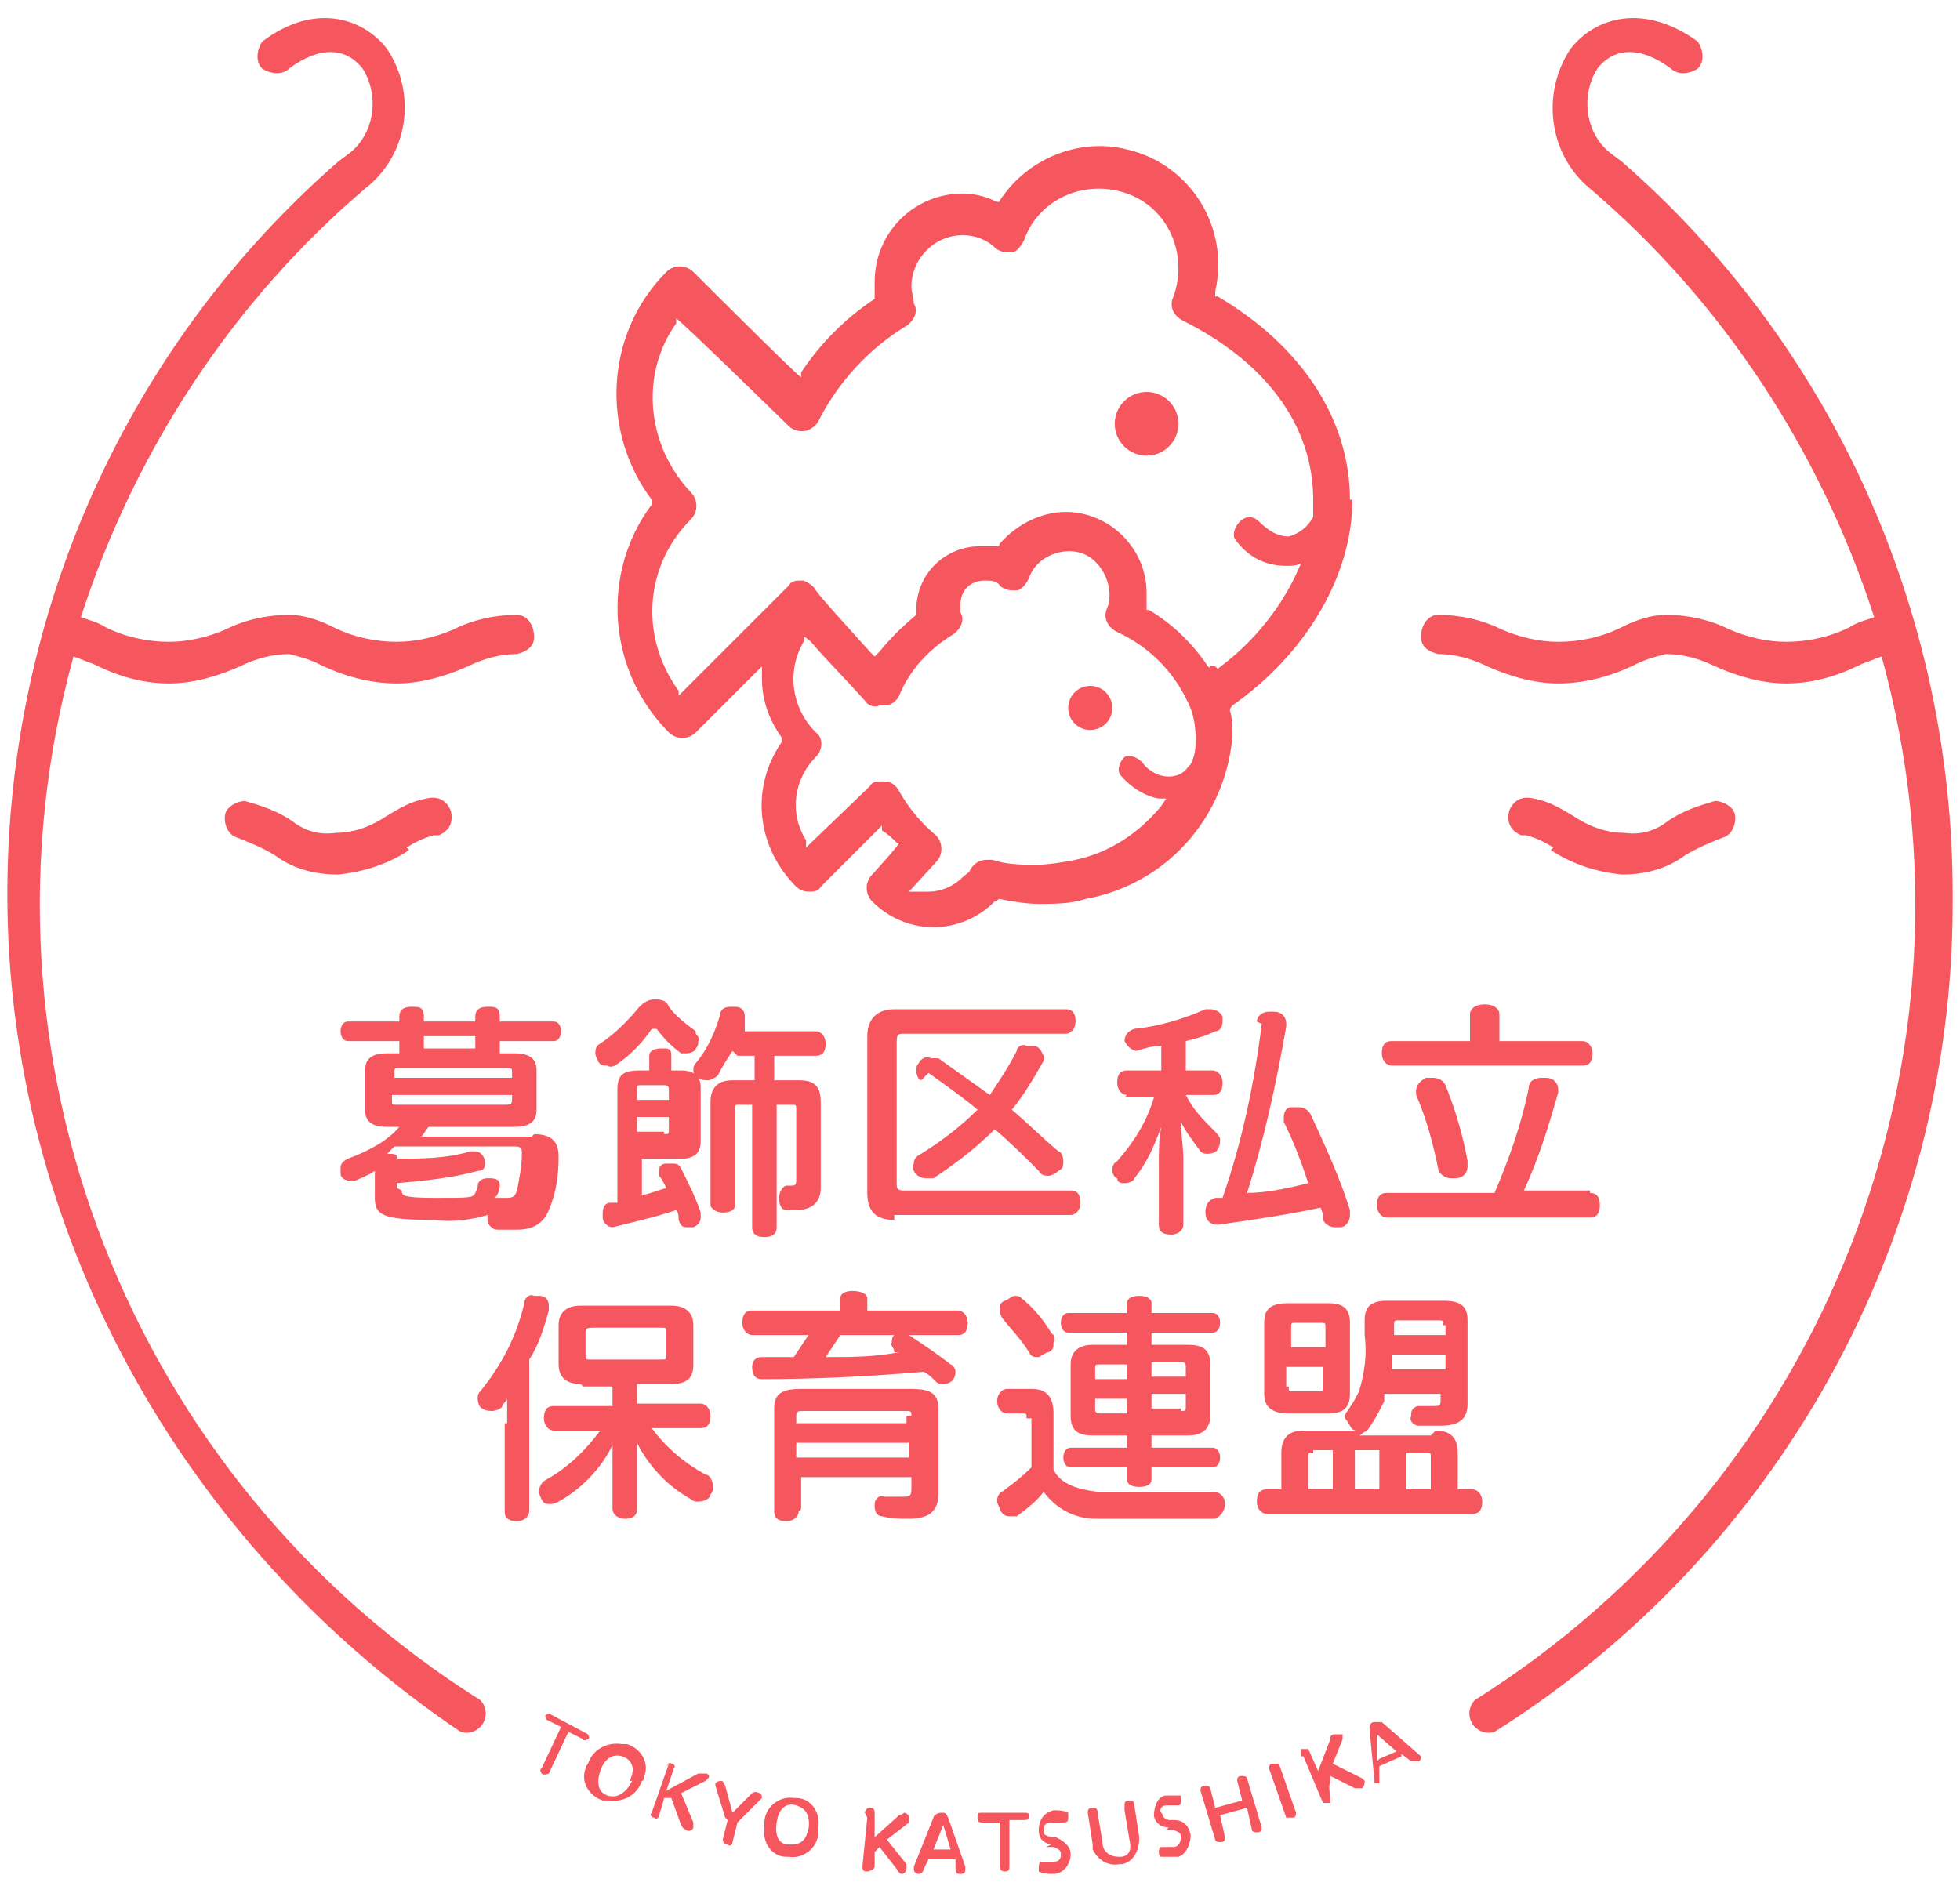 <?xml version="1.0" encoding="UTF-8"?>
<svg id="_レイヤー_1" data-name="レイヤー_1" xmlns="http://www.w3.org/2000/svg" version="1.1" viewBox="0 0 80 77">
  <!-- Generator: Adobe Illustrator 29.1.0, SVG Export Plug-In . SVG Version: 2.1.0 Build 142)  -->
  <defs>
    <style>
      .st0 {
        fill: #f6565e;
      }
    </style>
  </defs>
  <path class="st0" d="M22.9,70.5l-.6-.3c0,0-.1-.2,0-.2,0,0,.2-.1.2,0l1.5.8c0,0,.1.2,0,.2,0,0-.2.1-.2,0l-.6-.3-.8,1.7c0,0-.2.1-.3,0,0,0-.1-.2,0-.2l.8-1.7Z"/>
  <path class="st0" d="M24,72c.2-.6.8-.9,1.4-.8,0,0,.1,0,.2,0,.6.2.9.8.7,1.3,0,0,0,.2-.1.2-.2.6-.8.9-1.4.8,0,0-.1,0-.2,0-.6-.2-.9-.8-.7-1.3,0,0,0-.1.1-.2ZM25.7,72.7c.3-.6,0-.9-.3-1s-.7,0-.9.6,0,.9.3,1,.7,0,1-.6h0Z"/>
  <path class="st0" d="M27.2,72.1c0,0,.1-.2.2-.1,0,0,0,0,0,0,.1,0,.2.1.1.2,0,0,0,0,0,0l-.3.9,1.3-.7c.1,0,.2,0,.3,0,.1,0,.2.1.1.2,0,0,0,0,0,0,0,0,0,0-.1.1l-1,.5.5,1.2c0,0,0,.1,0,.2,0,.1-.2.2-.3.1,0,0,0,0,0,0,0,0-.1,0-.2-.2l-.4-1.1h-.3c0,.1-.2.7-.2.7,0,.1-.1.2-.2.1,0,0,0,0,0,0-.1,0-.2-.1-.1-.2,0,0,0,0,0,0l.7-2Z"/>
  <path class="st0" d="M29.6,74.2l-.4-1.3s0,0,0-.1c0,0,.1-.1.2-.1,0,0,0,0,0,0,.1,0,.1,0,.2.2l.3,1.1.8-.8c0,0,.1-.1.3,0,0,0,.1,0,.1.2,0,0,0,0,0,0,0,0,0,0,0,0l-1,1-.2.8c0,.1-.1.2-.2.1,0,0,0,0,0,0-.1,0-.2-.1-.2-.2l.2-.8Z"/>
  <path class="st0" d="M31.2,74.4c0-.6.6-1.1,1.2-1,0,0,0,0,.1,0,.6,0,1,.6.9,1.2,0,0,0,.2,0,.2,0,.6-.6,1.1-1.2,1,0,0,0,0-.1,0-.6,0-1-.6-.9-1.2,0,0,0-.1,0-.2ZM33,74.7c.1-.7-.2-.9-.5-1s-.7,0-.8.7.2.9.5.9.7,0,.8-.7h0Z"/>
  <path class="st0" d="M35.3,74c0-.1.1-.2.2-.2,0,0,0,0,0,0,.1,0,.2,0,.2.2,0,0,0,0,0,0v1c0,0,1-.9,1-.9.1,0,.2-.1.2-.1.1,0,.2.1.2.2,0,0,0,0,0,0,0,0,0,.1,0,.2l-.9.7.8,1c0,0,0,.1,0,.2,0,.1-.1.2-.2.2,0,0,0,0,0,0,0,0-.1,0-.2-.2l-.7-.9-.2.2v.6c0,.1-.2.2-.3.2,0,0,0,0,0,0-.1,0-.2,0-.2-.2,0,0,0,0,0,0l.2-2Z"/>
  <path class="st0" d="M38.9,75.9h-1l-.2.4c0,.1-.1.2-.2.2,0,0-.2,0-.2-.2,0,0,0,0,0-.1l.8-2c0-.1.2-.2.3-.2.2,0,.2,0,.3.2l.7,2s0,0,0,.1c0,.1,0,.2-.2.2-.1,0-.2,0-.2-.2v-.4ZM38.1,75.5h.7l-.3-1-.4,1Z"/>
  <path class="st0" d="M40.7,74.4h-.6c-.1,0-.2,0-.2-.2s0-.2.2-.2h1.7c.1,0,.2,0,.2.1s0,.2-.2.2h-.6v1.9c0,.1,0,.2-.2.2,0,0-.2,0-.2-.2v-1.8Z"/>
  <path class="st0" d="M42.9,75.3c-.4-.1-.5-.3-.5-.6,0-.4.2-.7.6-.8,0,0,0,0,0,0,.2,0,.4,0,.6.1,0,0,0,0,0,.2,0,.1,0,.2-.2.2,0,0,0,0,0,0,0,0-.1,0-.2,0,0,0-.2,0-.3,0-.2,0-.3.1-.3.3s0,.2.3.3h.2c.4.2.6.4.6.7,0,.4-.3.8-.7.8,0,0,0,0,0,0-.2,0-.4,0-.6-.1,0,0,0-.1,0-.2,0,0,0-.2.1-.2,0,0,0,0,0,0,0,0,.1,0,.2,0,.1,0,.2,0,.3,0,.3,0,.3-.2.3-.3s0-.2-.3-.3h-.3Z"/>
  <path class="st0" d="M45.9,73.7c0-.1,0-.2.2-.2.1,0,.2,0,.2.2l.2,1.3c0,.5-.2,1-.7,1.1,0,0,0,0-.1,0-.5.1-.9-.2-1.1-.6,0,0,0-.1,0-.2l-.2-1.3c0-.1,0-.2.2-.2.1,0,.2,0,.2.2l.2,1.2c0,.4.3.6.7.6s.5-.3.4-.7l-.2-1.2Z"/>
  <path class="st0" d="M47.7,74.6c-.4,0-.6-.3-.6-.5,0-.4.2-.8.5-.8,0,0,0,0,0,0,.2,0,.4,0,.6,0,0,0,0,0,0,.2,0,.1,0,.2-.1.2,0,0,0,0,0,0,0,0-.1,0-.2,0-.1,0-.2,0-.3,0-.2,0-.3.2-.2.3s0,.2.3.3h.2c.4,0,.6.2.7.6,0,.4-.2.8-.5.9,0,0,0,0-.1,0-.2,0-.4,0-.6,0,0,0-.1,0-.1-.2,0,0,0-.2.1-.2,0,0,0,0,0,0,0,0,.1,0,.2,0,.1,0,.2,0,.3,0,.2,0,.3-.2.3-.4s-.1-.2-.3-.3h-.3Z"/>
  <path class="st0" d="M49,73.1c0-.1,0-.2.2-.2,0,0,.2,0,.2.1l.2.8,1.1-.3-.2-.8c0-.1,0-.2.2-.2,0,0,.2,0,.2.1l.6,2c0,.1,0,.2-.2.2,0,0-.2,0-.2-.1l-.2-.9-1.1.3.2.9c0,.1,0,.2-.2.2,0,0-.2,0-.2-.1l-.6-2Z"/>
  <path class="st0" d="M51.8,72.2c0,0,0-.2.1-.2,0,0,0,0,0,0,0,0,.2,0,.3,0,0,0,0,0,0,0l.7,2c0,0,0,.2-.1.2,0,0,0,0,0,0,0,0-.2,0-.3,0,0,0,0,0,0,0l-.7-2Z"/>
  <path class="st0" d="M53.1,71.7c0,0,0-.2,0-.3,0,0,0,0,0,0,0,0,.2,0,.3,0,0,0,0,0,0,0l.4.9.5-1.3c0-.1,0-.2.2-.2.1,0,.2,0,.3,0,0,0,0,0,0,0,0,0,0,.1,0,.2l-.4,1,1.2.6c0,0,0,0,.1.1,0,.1,0,.2-.1.3,0,0,0,0,0,0h-.3l-1-.5v.3c-.1,0,0,.6,0,.6,0,0,0,.2,0,.2,0,0,0,0,0,0,0,0-.2,0-.3,0,0,0,0,0,0,0l-.8-1.9Z"/>
  <path class="st0" d="M57.2,71.7l-.9.4v.5c0,.1,0,.2,0,.2,0,0-.2,0-.2,0,0,0,0,0,0-.1l-.2-2.1c0-.1,0-.3.2-.3,0,0,.2,0,.3,0l1.6,1.4s0,0,0,0c0,0,0,.2-.1.2,0,0-.2,0-.3,0l-.4-.3ZM56.3,71.8l.7-.3-.8-.7v1.1Z"/>
  <path class="st0" d="M21.8,46.3c.7,0,1,.3,1,.9h0c0,.8-.1,1.5-.4,2.2-.2.5-.6.8-1.3.8-.3,0-.5,0-.8,0-.2,0-.4-.2-.4-.4,0,0,0-.1,0-.2-.7.2-1.4.3-2.2.2-2.1,0-2.4-.2-2.4-.9v-1.1c-.3.2-.6.3-.8.4,0,0-.2,0-.2,0-.2,0-.4-.1-.4-.3,0,0,0-.2,0-.2,0-.2.1-.3.3-.4.8-.3,1.6-.7,2.1-1.3h-.5c-.6,0-.9-.2-.9-.7v-1.6c0-.5.3-.7.9-.7h.5v-.5h-2.1c-.2,0-.3-.2-.3-.4s.1-.4.3-.4h2.1v-.2c0-.3.2-.4.5-.4s.5,0,.5.4v.2h2.1v-.2c0-.3.2-.4.5-.4s.5,0,.5.4v.2h2.2c.2,0,.3.2.3.4s-.1.4-.3.4h-2.2v.5h.6c.6,0,.9.2.9.7v1.6c0,.5-.3.7-.9.7h-3.5c-.1.1-.2.3-.3.4h4.5ZM20.9,44v-.2c0-.2,0-.2-.3-.2h-4.3c-.2,0-.2,0-.2.2v.2h4.9ZM16,44.9c0,.2,0,.2.2.2h4.4c.2,0,.3,0,.3-.2v-.2h-4.9v.2ZM16.4,48.6c0,.2,0,.3,1.4.3s1.5,0,1.6-.2c0,0,.1-.2.1-.3,0-.2.2-.3.4-.3h.1c.3,0,.4.1.4.3,0,0,0,0,0,0,0,.2-.1.4-.2.5h0c.1,0,.3,0,.4,0,.3,0,.4,0,.5-.3.1-.5.2-1,.2-1.5h0c0-.2,0-.3-.3-.3h-4.9l-.3.3c.3,0,.4,0,.4.2h0c1,0,2,0,3-.3h.2c.2,0,.4.2.4.5,0,.2-.1.3-.3.3-1.1.3-2.2.4-3.3.5v.2ZM19.4,42.8v-.5h-2.1v.5h2.1Z"/>
  <path class="st0" d="M28.4,42.2c0,0,.2.2.1.3,0,.1,0,.2-.1.3,0,.1-.2.2-.4.2,0,0-.2,0-.2,0-.4-.3-.7-.6-1-1,0,0-.1,0-.1,0s0,0-.1,0c-.4.6-.9,1.1-1.5,1.5,0,0-.2.1-.3,0-.2,0-.3,0-.4-.2,0,0-.1-.2-.1-.3,0-.1,0-.3.2-.4.6-.4,1.1-.9,1.6-1.5.2-.2.4-.3.6-.3.2,0,.5,0,.6.3.3.4.7.7,1.1,1ZM26,48.8c.4,0,.8-.2,1.2-.3-.1-.2-.2-.4-.3-.5,0,0,0-.1,0-.2,0-.2.1-.3.3-.3,0,0,.1,0,.2,0,.2,0,.3,0,.4.2.3.6.6,1.2.8,1.8,0,0,0,.1,0,.2,0,.2-.1.3-.3.4,0,0-.2,0-.2,0-.2,0-.3,0-.4-.3,0-.1,0-.3-.1-.4-.9.3-1.8.5-2.6.7h0c-.2,0-.4-.2-.4-.4v-.2c0-.2.1-.4.3-.4h.3v-4.6c0-.6.2-.8.9-.8h.4v-.6c0-.2.2-.3.5-.3s.4,0,.4.3v.6h.4c.5,0,.8.2.8.7v2.2c0,.5-.3.7-.8.7h-1.6v1.6ZM27.3,44.9v-.4c0-.1,0-.2-.2-.2h-.9c-.2,0-.2,0-.2.2v.4h1.4ZM27.1,46.3c.2,0,.2,0,.2-.2v-.5h-1.3v.6h1.1ZM29.9,42.9c-.2.3-.4.6-.6,1-.1.1-.3.2-.4.2-.1,0-.3,0-.4-.1-.1,0-.2-.2-.2-.3,0-.1,0-.2.1-.3.5-.6.8-1.3,1-2,0-.2.2-.3.4-.3h.2c.3,0,.4.2.4.4,0,0,0,.1,0,.2v.4c-.1,0,2.9,0,2.9,0,.2,0,.4.2.4.5s-.1.5-.4.5h-1.7v1h1c.6,0,.9.2.9.9v3.5c0,.6-.4.9-1,.9-.1,0-.3,0-.4,0-.2,0-.3-.2-.3-.5h0c0-.3.2-.5.3-.5h0s.1,0,.2,0c.1,0,.2,0,.2-.2v-2.9c0-.2,0-.2-.2-.2h-.6v5c0,.3-.2.4-.5.4s-.5-.1-.5-.4v-5h-.5c-.2,0-.2,0-.2.2v3.9c0,.2-.2.3-.5.3s-.5-.2-.5-.3v-4.2c0-.6.3-.9.9-.9h.9v-1h-.7Z"/>
  <path class="st0" d="M36.5,49.8c-.7,0-1.1-.3-1.1-1.1v-6.4c0-.7.4-1.1,1.1-1.1h7c.3,0,.4.2.4.5s-.2.5-.4.5h-6.6c-.2,0-.3,0-.3.3v5.8c0,.2,0,.3.3.3h6.8c.3,0,.4.2.4.5s-.2.5-.4.5h-7.2ZM37.6,44.1c-.1,0-.2-.2-.2-.4,0-.1,0-.2.1-.3.1-.2.3-.3.5-.2.1,0,.2,0,.3,0,.7.5,1.4,1,2.1,1.5.4-.6.8-1.2,1.1-1.8,0-.2.3-.3.4-.2,0,0,.2,0,.3,0,.2,0,.3.2.4.4,0,0,0,.2,0,.2-.4.7-.8,1.4-1.3,2,.7.6,1.3,1.2,1.9,1.7.1,0,.2.2.2.4,0,.2,0,.3-.2.4-.1.1-.3.2-.4.2-.1,0-.3,0-.4-.2-.6-.6-1.2-1.2-1.8-1.7-.8.8-1.6,1.4-2.5,2,0,0-.2,0-.3,0-.2,0-.4-.1-.5-.3,0,0-.1-.2,0-.3,0-.2.1-.3.3-.4.8-.5,1.6-1.1,2.3-1.8-.6-.5-1.3-1-2-1.5Z"/>
  <path class="st0" d="M46,44.7c-.2,0-.4-.2-.4-.5s.1-.5.4-.5h1.4v-1c-.4,0-.7.1-1,.2h0c-.2,0-.4-.2-.5-.4,0,0,0,0,0,0,0-.2.1-.4.4-.5,0,0,0,0,0,0,1-.1,2-.4,2.9-.8,0,0,.1,0,.2,0,.2,0,.4.1.5.3,0,0,0,.2,0,.2,0,.2-.1.4-.3.4-.4.2-.8.3-1.2.4v1.2h1.1c.2,0,.4.2.4.5s-.1.5-.4.5h-1.1c.3.6.7,1,1.2,1.5,0,0,.2.2.2.3,0,.1,0,.3-.1.4,0,.1-.2.2-.4.2-.1,0-.2,0-.3-.1-.3-.4-.6-.8-.8-1.2,0,.5.1,1,.1,1.5v2.7c0,.2-.2.4-.5.4s-.5-.1-.5-.4v-2.5c0-.5,0-1,.1-1.5-.3.8-.6,1.5-1.1,2.1,0,.1-.2.2-.4.2-.1,0-.3,0-.3-.2-.1,0-.2-.2-.2-.3,0-.1,0-.3.2-.4.7-.8,1.2-1.6,1.5-2.6h-1.2ZM51.3,41.7c0-.2.2-.4.5-.4,0,0,0,0,0,0h.2c.3,0,.5.2.5.5,0,0,0,0,0,.1-.4,2.3-.9,4.6-1.6,6.8.8,0,1.7-.2,2.5-.4-.3-.9-.6-1.7-1-2.5,0,0,0-.2,0-.2,0-.2.1-.4.3-.4,0,0,.2,0,.3,0,.2,0,.4.1.5.3.6,1.3,1.2,2.6,1.6,3.9,0,0,0,.1,0,.2,0,.3-.2.5-.4.5,0,0-.2,0-.2,0-.2,0-.4-.1-.5-.3,0-.2,0-.3-.1-.5-1.4.3-2.8.5-4.2.7h0c-.3,0-.5-.2-.5-.5h0c0-.3.1-.5.4-.6,0,0,0,0,0,0h.3c.8-2.3,1.3-4.7,1.6-7.1h0Z"/>
  <path class="st0" d="M64.9,48.7c.3,0,.4.2.4.5s-.1.5-.4.5h-8.3c-.2,0-.4-.2-.4-.5s.1-.5.4-.5h4.4c.6-1.4,1.1-2.8,1.4-4.3,0-.3.3-.4.5-.4,0,0,0,0,0,0,0,0,.2,0,.2,0,.3,0,.5.2.5.5,0,0,0,0,0,.1-.4,1.4-.8,2.7-1.4,4h2.7ZM64.6,42.5c.2,0,.4.2.4.5s-.1.5-.4.5h-7.8c-.2,0-.4-.2-.4-.5s.1-.5.4-.5h3.2v-1.1c0-.2.2-.4.6-.4s.6.2.6.4v1.1h3.4ZM58.5,44c.2,0,.4.1.5.3.4,1,.7,2,.9,3.1,0,0,0,.1,0,.2,0,.3-.2.5-.5.5h-.2c-.2,0-.5-.2-.5-.4-.2-1-.5-2.1-.9-3,0,0,0-.1,0-.2,0-.2.2-.4.4-.5,0,0,.2,0,.2,0h0Z"/>
  <g>
    <path class="st0" d="M20.7,58.1c0-.3,0-.7,0-1,0,.1-.2.2-.2.3,0,.1-.3.2-.4.2-.1,0-.3,0-.4-.1-.1,0-.2-.2-.2-.4,0-.1,0-.2.1-.3.9-1.1,1.5-2.3,1.8-3.6,0-.2.2-.4.4-.3h.2c.3,0,.4.2.4.4,0,0,0,.1,0,.2-.2.7-.4,1.4-.8,2v6.2c0,.2-.2.4-.5.4s-.5-.1-.5-.4v-3.6ZM23.7,56.5c-.6,0-.9-.3-.9-.8v-1.6c0-.5.3-.8.9-.8h3.7c.6,0,.9.3.9.8v1.6c0,.5-.2.8-.9.8h-1.4v.8h2.6c.2,0,.4.2.4.5s-.1.5-.4.5h-2c.6.8,1.3,1.4,2.2,1.9.2,0,.3.3.3.5,0,.1,0,.2-.1.3,0,.2-.3.3-.5.3-.1,0-.2,0-.3-.1-.9-.5-1.7-1.3-2.2-2.3,0,.3,0,.6,0,.9v1.8c0,.3-.2.4-.5.4s-.5-.2-.5-.4v-1.8c0-.3,0-.6,0-.8-.5,1-1.3,1.8-2.2,2.3,0,0-.2.1-.3.1-.2,0-.3,0-.4-.2,0,0-.1-.2-.1-.3,0-.2.1-.4.3-.5.9-.5,1.6-1.2,2.2-2h-1.9c-.2,0-.4-.2-.4-.5s.1-.5.4-.5h2.4v-.8h-1.2ZM27,55.5c.2,0,.2,0,.2-.2v-.9c0-.2,0-.2-.2-.2h-2.8c-.2,0-.3,0-.3.2v.9c0,.2,0,.2.2.2h2.9Z"/>
    <path class="st0" d="M37.1,54.5c.6.4,1.2.8,1.7,1.2.1,0,.2.2.2.3,0,.3-.2.5-.5.5-.1,0-.2,0-.3-.1-.2-.2-.3-.3-.5-.4-2.3.2-4.5.3-6.6.3-.3,0-.4-.2-.4-.5h0c0-.2.1-.4.4-.4,0,0,0,0,0,0h1.3c.2-.3.4-.6.6-.9h-2.3c-.2,0-.4-.2-.4-.5s.1-.5.4-.5h3.6v-.5c0-.2.2-.3.5-.3s.6.1.6.3v.5h3.7c.2,0,.4.2.4.5s-.1.5-.4.5h-2ZM32.6,61.7c0,.2-.2.4-.5.4s-.5-.1-.5-.4v-4.2c0-.6.3-.8,1.1-.8h4.5c.8,0,1.1.2,1.1.8v3.5c0,.7-.4,1-1.2,1-.4,0-.7,0-1.1-.1-.2,0-.3-.2-.3-.4,0,0,0,0,0-.1,0-.2.2-.4.4-.3h0c.2,0,.5,0,.7,0,.3,0,.4,0,.4-.3v-.5h-4.5v1.3ZM37.2,57.8c0-.2,0-.2-.3-.2h-4.1c-.2,0-.3,0-.3.2v.3h4.5v-.3ZM32.6,59.5h4.5v-.6h-4.6v.6ZM34.3,54.5c-.2.3-.4.6-.6.9,1,0,2,0,3-.2h-.2c0-.2-.2-.3-.1-.4,0-.1,0-.2.1-.3h-2.1Z"/>
    <path class="st0" d="M41.9,57.9c0-.2,0-.2-.2-.2h-.6c-.2,0-.4-.2-.4-.5s.2-.5.4-.5h1c.6,0,.9.3.9,1v2.3c.3.6,1,.8,1.8.9.5,0,1,0,1.5,0h.3c1,0,2.1,0,2.9,0h0c.3,0,.5.2.5.5h0c0,.3-.2.5-.4.6,0,0,0,0,0,0-.9,0-2,0-3,0-.6,0-1.3,0-1.9,0-.8,0-1.6-.4-2.1-1.1-.3.4-.7.7-1.1,1,0,0-.2,0-.3,0-.2,0-.3-.1-.4-.3,0-.1-.1-.2-.1-.3,0-.1,0-.3.2-.4.4-.3.8-.6,1.2-1v-2ZM43,54.5c0,0,.1.2,0,.3,0,.2,0,.3-.2.4-.1,0-.2.1-.4.2-.2,0-.3,0-.4-.2-.3-.5-.7-.9-1.1-1.4,0,0-.1-.2-.1-.3,0-.2,0-.3.2-.4.1,0,.3-.2.4-.2.1,0,.2,0,.3.1.5.4.9.9,1.2,1.4ZM46,54.4h-2.4c-.2,0-.3-.2-.3-.4s.1-.4.3-.4h2.4v-.4c0-.2.2-.3.5-.3s.5.1.5.3v.4h2.5c.2,0,.3.2.3.4s-.1.4-.3.4h-2.5v.5h1.5c.6,0,.9.2.9.8v2.1c0,.5-.3.8-.9.8h-1.5v.5h2.5c.2,0,.3.2.3.4s-.1.4-.3.4h-2.5v.5c0,.2-.2.3-.5.3s-.5-.1-.5-.3v-.5h-2.3c-.2,0-.3-.2-.3-.4s.1-.4.3-.4h2.3v-.5h-1.4c-.6,0-.9-.2-.9-.8v-2.1c0-.5.3-.8.9-.8h1.4v-.5ZM44.9,55.7c-.2,0-.2,0-.2.2v.4h1.3v-.6h-1.1ZM44.7,57v.5c0,.1,0,.2.2.2h1.1v-.6h-1.3ZM48.4,56.2v-.4c0-.1,0-.2-.2-.2h-1.2v.6h1.4ZM48.2,57.6c.2,0,.2,0,.2-.2v-.5h-1.4v.6h1.2Z"/>
    <path class="st0" d="M58.6,58.4c.6,0,.9.3.9.9v1.5h.6c.2,0,.4.2.4.5s-.1.5-.4.5h-8.4c-.2,0-.4-.2-.4-.5s.1-.5.4-.5h.6v-1.5c0-.6.3-.9.9-.9h2.2c-.1,0-.2,0-.3-.2,0,0-.1-.2-.2-.3,0-.1,0-.2.1-.3.2-.3.4-.6.5-.9.2-.7.3-1.4.2-2.2v-.6c0-.5.2-.8.9-.8h2.3c.7,0,1,.2,1,.8v3.4c0,.6-.3.9-1.1.9-.3,0-.6,0-.9,0-.2,0-.4-.2-.3-.4,0,0,0,0,0,0,0,0,0,0,0-.1,0-.2.2-.3.3-.3h0c.2,0,.4,0,.6,0,.2,0,.3,0,.3-.2v-.3h-2.3c0,.1,0,.2,0,.3-.2.4-.4.8-.7,1.2,0,0-.2.1-.3.2h2.9ZM51.6,54c0-.6.3-.8,1-.8h1.6c.6,0,.9.2.9.8v2.9c0,.6-.3.8-.9.8h-1.6c-.6,0-1-.2-1-.8v-2.9ZM54.1,55v-.8c0-.2,0-.2-.2-.2h-1c-.2,0-.2,0-.2.2v.8h1.5ZM52.6,56.6c0,.2,0,.2.2.2h1c.2,0,.2,0,.2-.2v-.8h-1.5v.8ZM53.6,59.3c-.2,0-.2,0-.2.2v1.3h1v-1.6h-.8ZM55.3,59.3v1.5h1v-1.6h-1ZM56.8,55.3v.6h2.2v-.6h-2.2ZM58.9,54.1c0-.2,0-.2-.2-.2h-1.6c-.2,0-.2,0-.2.3v.3h2.1v-.4ZM57.4,60.8h1v-1.3c0-.2,0-.2-.2-.2h-.8v1.5Z"/>
  </g>
  <path class="st0" d="M55.1,20.4c0-3.3-2-6.3-5.4-8.3h-.1v-.2c.6-2.6-1-5.2-3.6-5.8-2-.5-4.1.4-5.2,2.1h0c0,.1-.2,0-.2,0-.4-.2-.9-.3-1.3-.3-2,0-3.6,1.6-3.6,3.6,0,.2,0,.3,0,.5h0c0,.1,0,.2,0,.2-1.2.8-2.2,1.8-3,3v.2c-.1,0-4.4-4.3-4.4-4.3-.3-.3-.8-.3-1.1,0-2.5,2.5-2.7,6.5-.6,9.3h0c0,.1,0,.2,0,.2-2.1,2.8-1.8,6.8.7,9.3.3.3.8.3,1.1,0l2.7-2.7v.5c0,.9.3,1.7.8,2.4h0c0,.1,0,.2,0,.2-1.3,1.9-1,4.3.6,5.9.1.1.3.2.5.2.2,0,.4,0,.5-.2l2.5-2.5v.2c.3.2.4.3.6.5h.1c0,.1-1.1,1.3-1.1,1.3-.3.3-.3.8,0,1.1,1.4,1.4,3.6,1.4,5,0,0,0,0,0,0,0h.1c0-.1.1-.1.1-.1.5.1,1.1.2,1.6.2.6,0,1.3,0,1.9-.2h0c3.3-.6,5.7-3.3,6-6.6,0-.4,0-.8-.1-1.1h0c0-.1.1-.2.1-.2,3-2.1,4.9-5.3,4.9-8.4ZM48.5,31.3h0c-.2.3-.5.4-.8.4-.4,0-.8-.2-1.1-.6-.2-.2-.5-.3-.7-.2-.2.2-.3.5-.2.7h0c.4.5,1,.9,1.6,1h.3c0,0-.2.3-.2.3-.9,1.1-2.1,1.9-3.5,2.2h0c-.5.1-1.1.2-1.6.2-.6,0-1.2,0-1.8-.2h-.2c-.3,0-.5.1-.7.4,0,.1-.2.2-.3.3-.4.4-.9.6-1.4.6-.1,0-.3,0-.4,0h-.4c0,0,1.1-1.2,1.1-1.2.3-.3.3-.8,0-1.1,0,0,0,0,0,0-.6-.5-1.1-1.1-1.5-1.8-.1-.2-.3-.4-.6-.4h-.1c-.2,0-.4,0-.5.2l-2.6,2.5v-.3c-.7-1.1-.5-2.5.4-3.4h0c.3-.3.3-.8,0-1-1-1-1.2-2.5-.5-3.7v-.2c.1,0,.3.2.3.2.5.6,1.3,1.4,2.2,2.4.1.2.4.3.6.2h.2c.3,0,.5-.2.6-.4.4-1,1.2-1.9,2.2-2.5.3-.2.5-.6.3-.9,0-.1,0-.2,0-.3,0-.6.4-1,1-1,.2,0,.5,0,.6.2.1.1.3.2.5.2h.2c.2,0,.4-.3.5-.5.3-.9,1.4-1.3,2.2-1s1.3,1.4,1,2.2c-.2.4,0,.8.4,1,1.3.6,2.3,1.6,2.9,2.9.2.4.3.9.3,1.4,0,.4,0,.7-.2,1.1ZM49.6,27.2h-.2c0,.1-.1,0-.1,0-.6-.9-1.4-1.7-2.4-2.3h-.1v-.2c0-.2,0-.3,0-.5,0-1.8-1.5-3.3-3.3-3.3-1,0-2,.5-2.7,1.3h0c0,.1-.1.1-.1.1-.2,0-.5,0-.7,0-1.4,0-2.6,1.1-2.6,2.6h0v.2h0c-.6.5-1.1,1-1.5,1.5l-.2.2-.2-.2c-.9-1-2-2.2-2.2-2.5-.1-.2-.3-.3-.5-.4h-.1c-.2,0-.4,0-.5.2l-4.5,4.5v-.2c-1.6-2.2-1.4-5.1.5-7,.3-.3.3-.8,0-1.1-1.8-1.9-2.1-4.8-.6-6.9v-.2c.1,0,4.6,4.4,4.6,4.4.1.1.3.2.5.2h.1c.2,0,.5-.2.6-.4.8-1.6,2.1-3,3.6-3.9.3-.2.5-.6.3-.9,0-.2-.1-.5-.1-.7,0-1.1.9-2.1,2.1-2.1.5,0,1,.2,1.3.5.1.1.3.2.5.2h.2c.2,0,.4-.3.5-.5.6-1.7,2.5-2.5,4.2-1.9,1.7.6,2.5,2.5,1.9,4.2h0c-.2.4,0,.8.4,1,3.4,1.7,5.3,4.3,5.3,7.3,0,.2,0,.5,0,.7-.2.4-.6.7-1,.8-.5,0-.9-.3-1.2-.6-.2-.2-.5-.3-.8,0-.2.2-.3.5-.2.7.5.7,1.2,1.1,2.1,1.1.2,0,.4,0,.6-.1-.7,1.7-1.9,3.2-3.4,4.3h0Z"/>
  <circle class="st0" cx="46.8" cy="17.3" r="1.3"/>
  <circle class="st0" cx="44.5" cy="28.9" r=".9"/>
  <path class="st0" d="M63.3,34.7c.9.6,1.9.9,2.9,1,.9,0,1.8-.2,2.6-.8.5-.3,1-.5,1.5-.7.4-.1.6-.6.5-1-.1-.3-.5-.5-.8-.5-.7.2-1.3.4-1.9.8-.5.4-1.1.6-1.8.5-.8,0-1.5-.3-2.1-.7-.5-.3-1-.6-1.6-.7-.4-.1-.8,0-1,.5-.1.4,0,.8.5,1,0,0,.1,0,.2,0,.4.1.8.3,1.1.5Z"/>
  <path class="st0" d="M79.7,36.5c0-11.5-4.9-22.4-13.5-29.9l-.4-.3c-1.1-.8-1.3-2.4-.6-3.5.7-.9,1.8-.9,3,0,.3.3.8.2,1.1,0,.3-.3.2-.8,0-1.1,0,0,0,0,0,0-2.2-1.6-4.2-1-5.2.3-1.2,1.8-.9,4.3.8,5.7,5.4,4.6,9.4,10.7,11.6,17.5-.3.1-.7.2-1,.4-.8.4-1.7.6-2.6.6-.8,0-1.6-.2-2.3-.5-.8-.4-1.7-.6-2.6-.6-.6,0-1.2.2-1.8.5-.8.4-1.7.6-2.6.6-.8,0-1.6-.2-2.3-.5-.8-.4-1.7-.6-2.6-.6-.4,0-.7.4-.7.9,0,.4.3.6.7.7.7,0,1.4.2,2,.5.9.4,1.9.7,2.9.7,1.1,0,2.2-.3,3.2-.8.4-.2.8-.3,1.2-.4.7,0,1.4.2,2,.5.9.4,1.9.7,2.9.7,1.1,0,2.1-.3,3.1-.8.3-.1.5-.2.8-.3,4.5,16.3-2.3,33.6-16.6,42.6h0c-.3.3-.3.8,0,1.1.2.2.5.3.8.2h0c11.6-7.3,18.7-20.1,18.7-33.8Z"/>
  <path class="st0" d="M16.7,34.7c-.9.6-1.9.9-2.9,1-.9,0-1.8-.2-2.6-.8-.5-.3-1-.5-1.5-.7-.4-.1-.6-.6-.5-1,.1-.3.5-.5.8-.5.7.2,1.3.4,1.9.8.5.4,1.1.6,1.8.5.8,0,1.5-.3,2.1-.7.5-.3,1-.6,1.6-.7.4-.1.8,0,1,.5.1.4,0,.8-.5,1,0,0-.1,0-.2,0-.4.1-.8.3-1.1.5Z"/>
  <path class="st0" d="M.3,36.5c0-11.5,4.9-22.4,13.5-29.9l.4-.3c1.1-.8,1.3-2.4.6-3.5-.7-.9-1.8-.9-3,0-.3.3-.8.2-1.1,0-.3-.3-.2-.8,0-1.1,0,0,0,0,0,0,2.1-1.6,4.1-1,5.1.3,1.2,1.8.9,4.3-.9,5.7-5.4,4.6-9.4,10.7-11.6,17.5.3.1.7.2,1,.4.8.4,1.7.6,2.6.6.8,0,1.6-.2,2.3-.5.8-.4,1.7-.6,2.6-.6.6,0,1.2.2,1.8.5.8.4,1.7.6,2.6.6.8,0,1.6-.2,2.3-.5.8-.4,1.7-.6,2.6-.6.4,0,.7.4.7.9,0,.4-.3.6-.7.7-.7,0-1.4.2-2,.5-.9.4-1.9.7-2.9.7-1.1,0-2.2-.3-3.2-.8-.4-.2-.8-.3-1.2-.4-.7,0-1.4.2-2,.5-.9.4-1.9.7-2.9.7-1.1,0-2.1-.3-3.1-.8-.3-.1-.5-.2-.8-.3-4.5,16.3,2.3,33.6,16.6,42.6h0c.3.3.3.8,0,1.1-.2.2-.5.3-.8.2h0C7.4,63,.3,50.2.3,36.5Z"/>
</svg>